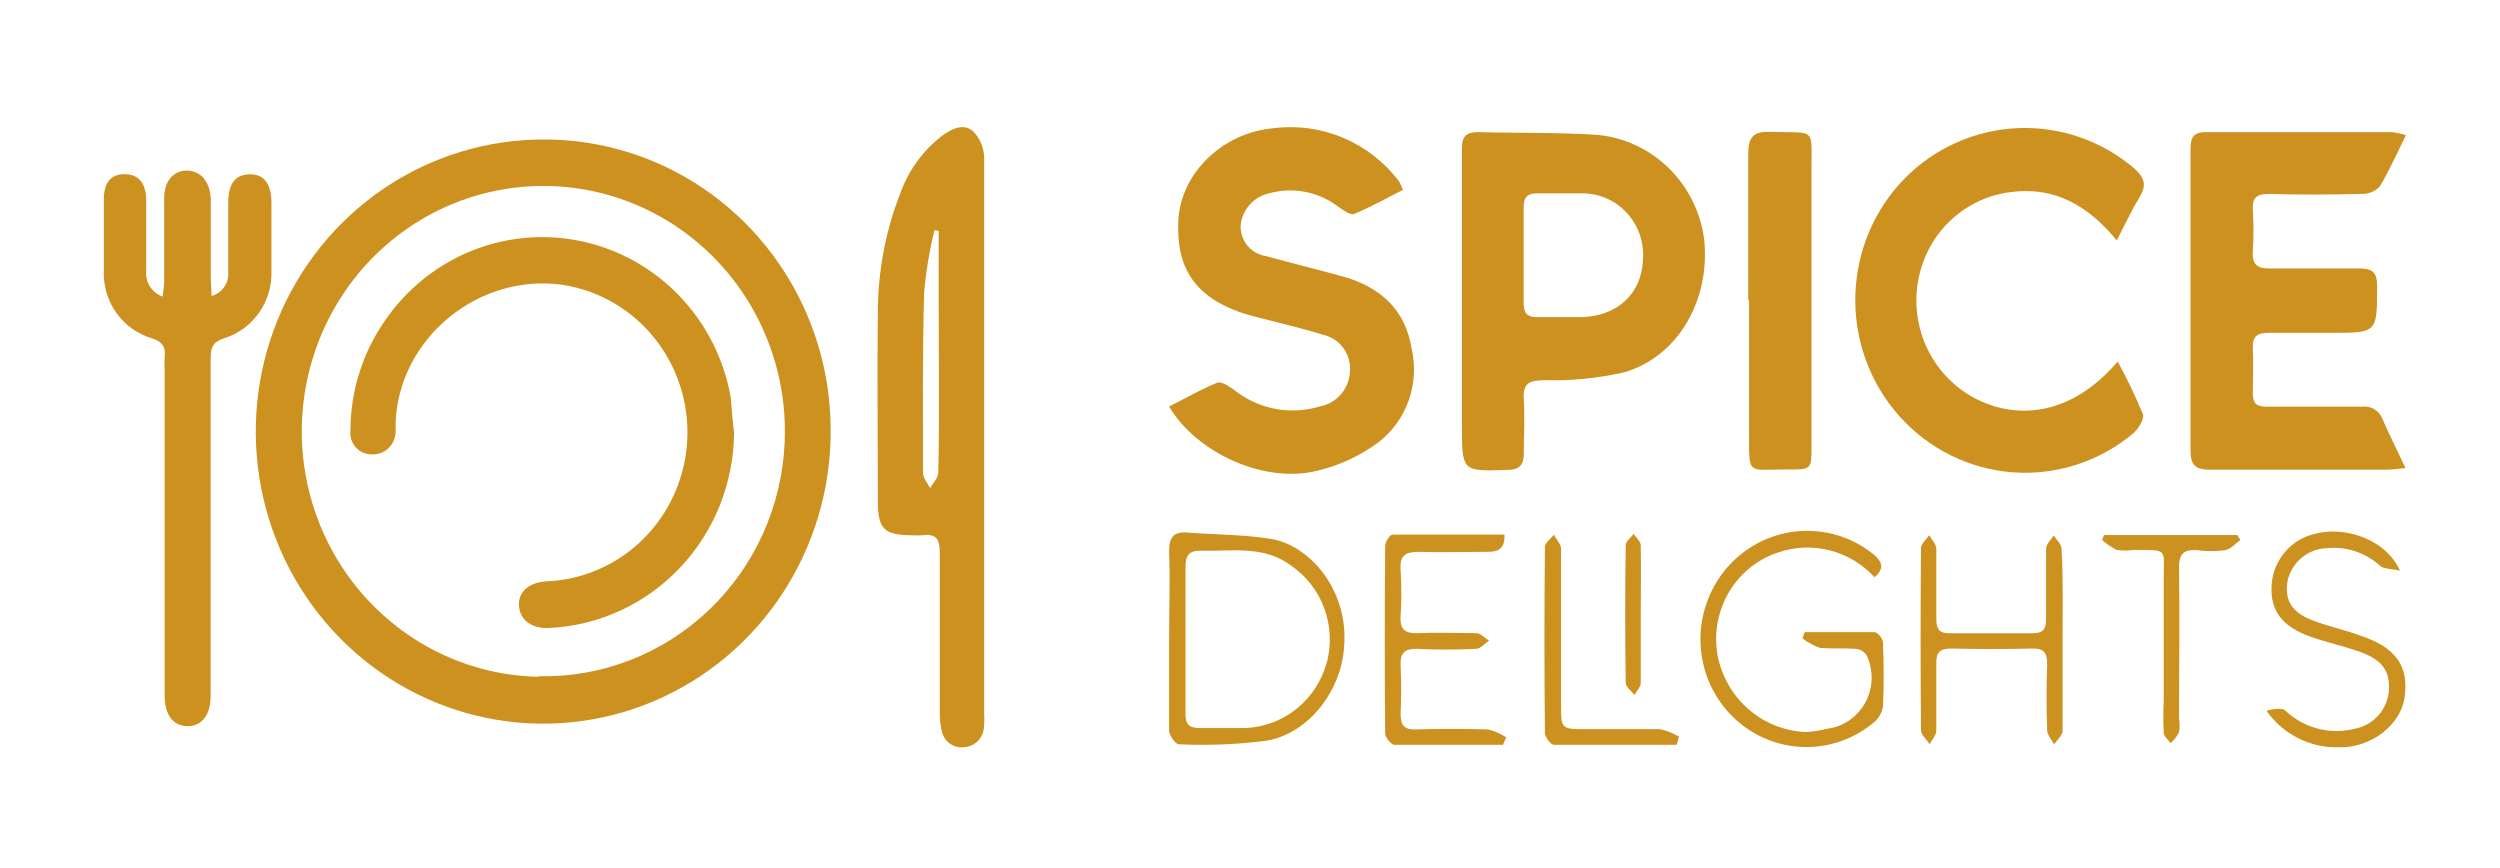 <svg width="167" height="58" viewBox="0 0 167 58" fill="none" xmlns="http://www.w3.org/2000/svg">
<path d="M160.716 9.028C160.092 10.287 159.595 11.417 158.971 12.455C158.818 12.615 158.636 12.742 158.433 12.827C158.231 12.913 158.014 12.955 157.795 12.952C155.724 13.007 153.644 13.016 151.564 12.952C150.75 12.952 150.434 13.2 150.488 14.036C150.547 14.954 150.547 15.875 150.488 16.793C150.425 17.712 150.841 17.951 151.664 17.932C153.626 17.932 155.588 17.932 157.542 17.932C158.446 17.932 158.799 18.134 158.79 19.136C158.79 22.233 158.79 22.233 155.76 22.233C154.349 22.233 152.939 22.233 151.528 22.233C150.795 22.233 150.452 22.462 150.488 23.262C150.542 24.254 150.488 25.256 150.488 26.248C150.488 27.002 150.768 27.167 151.456 27.167C153.572 27.167 155.688 27.167 157.786 27.167C158.075 27.128 158.369 27.191 158.619 27.345C158.869 27.498 159.06 27.734 159.16 28.013C159.613 29.051 160.119 30.062 160.689 31.266C160.119 31.321 159.784 31.376 159.377 31.376C155.462 31.376 151.546 31.376 147.621 31.376C146.554 31.376 146.319 30.999 146.328 29.988C146.328 23.372 146.328 16.765 146.328 10.149C146.328 9.414 146.328 8.826 147.323 8.826C151.483 8.826 155.634 8.826 159.784 8.826C160.1 8.866 160.412 8.934 160.716 9.028Z" fill="#CC911F"/>
<path d="M113.836 15.975C113.598 14.166 112.764 12.492 111.47 11.227C110.175 9.962 108.497 9.18 106.709 9.009C104.051 8.835 101.383 8.899 98.724 8.826C97.91 8.826 97.648 9.138 97.657 9.956C97.657 13.31 97.657 16.655 97.657 20C97.657 22.756 97.657 25.578 97.657 28.371C97.657 31.523 97.657 31.495 100.723 31.385C101.573 31.385 101.808 30.981 101.79 30.209C101.79 29.051 101.871 27.893 101.79 26.744C101.708 25.596 102.124 25.421 103.137 25.394C104.927 25.446 106.716 25.273 108.464 24.879C112.099 23.841 114.27 20.027 113.836 15.975ZM105.615 21.185C104.639 21.185 103.662 21.185 102.685 21.185C102.034 21.185 101.781 20.937 101.781 20.266C101.781 19.191 101.781 18.125 101.781 17.05C101.781 15.975 101.781 14.909 101.781 13.834C101.781 13.163 102.034 12.915 102.685 12.915C103.698 12.915 104.72 12.915 105.733 12.915C106.292 12.918 106.844 13.039 107.355 13.269C107.867 13.5 108.325 13.835 108.702 14.255C109.079 14.674 109.367 15.169 109.547 15.707C109.727 16.245 109.795 16.815 109.748 17.381C109.658 19.623 108.021 21.139 105.615 21.185Z" fill="#CC911F"/>
<path d="M78.096 27.158C79.218 26.588 80.231 26 81.307 25.568C81.578 25.458 82.076 25.789 82.401 26.019C83.2 26.665 84.142 27.106 85.145 27.303C86.148 27.5 87.183 27.447 88.162 27.149C88.71 27.049 89.208 26.763 89.575 26.337C89.941 25.911 90.154 25.371 90.178 24.806C90.221 24.244 90.06 23.687 89.728 23.237C89.395 22.787 88.912 22.476 88.37 22.361C86.877 21.893 85.349 21.553 83.848 21.157C79.598 20.073 78.585 17.693 78.711 14.78C78.838 11.61 81.641 8.872 85.042 8.568C86.625 8.362 88.235 8.58 89.71 9.201C91.185 9.821 92.475 10.823 93.452 12.106C93.554 12.292 93.641 12.486 93.714 12.685C92.62 13.236 91.562 13.834 90.459 14.293C90.224 14.394 89.771 14.063 89.464 13.861C88.795 13.334 88.013 12.976 87.181 12.816C86.349 12.656 85.492 12.7 84.68 12.942C84.197 13.064 83.763 13.336 83.439 13.72C83.115 14.103 82.917 14.58 82.871 15.084C82.862 15.572 83.029 16.047 83.34 16.42C83.652 16.792 84.086 17.036 84.562 17.105C86.371 17.61 88.125 18.024 89.88 18.52C92.222 19.228 93.877 20.689 94.293 23.271C94.562 24.425 94.496 25.634 94.101 26.75C93.706 27.866 92.999 28.841 92.068 29.556C90.844 30.458 89.454 31.101 87.981 31.449C84.481 32.322 79.95 30.282 78.096 27.158Z" fill="#CC911F"/>
<path d="M141.463 24.153C142.087 25.291 142.649 26.462 143.145 27.663C143.262 27.985 142.837 28.665 142.476 28.968C140.221 30.846 137.342 31.77 134.435 31.549C131.528 31.328 128.816 29.978 126.862 27.781C124.907 25.583 123.86 22.706 123.937 19.745C124.013 16.784 125.208 13.966 127.274 11.877C129.285 9.862 131.961 8.68 134.783 8.559C137.604 8.438 140.369 9.388 142.539 11.224C143.208 11.812 143.443 12.318 142.937 13.145C142.43 13.972 141.978 14.946 141.399 16.058C139.509 13.751 137.267 12.455 134.382 12.823C133.405 12.932 132.461 13.245 131.608 13.741C130.756 14.238 130.013 14.907 129.426 15.708C128.347 17.194 127.858 19.038 128.056 20.873C128.254 22.708 129.124 24.401 130.493 25.614C132.917 27.774 137.502 28.785 141.463 24.153Z" fill="#CC911F"/>
<path d="M116.784 20.064C116.784 16.802 116.784 13.54 116.784 10.278C116.784 9.221 117.073 8.78 118.185 8.807C121.423 8.918 120.989 8.385 121.007 11.656C121.007 17.703 121.007 23.749 121.007 29.795C121.007 31.358 121.007 31.376 119.424 31.358C116.639 31.358 116.847 31.835 116.838 28.766C116.838 25.872 116.838 22.968 116.838 20.064H116.784Z" fill="#CC911F"/>
<path d="M84.906 35.998C83.097 35.704 81.171 35.722 79.308 35.575C78.377 35.502 78.096 35.906 78.096 36.834C78.169 38.782 78.096 40.73 78.096 42.706C78.096 44.737 78.096 46.768 78.096 48.798C78.096 49.129 78.522 49.718 78.757 49.718C80.707 49.809 82.662 49.729 84.599 49.479C87.483 48.982 89.627 46.06 89.789 43.175C90.088 39.334 87.411 36.402 84.906 35.998ZM88.623 44.268C88.29 45.486 87.586 46.565 86.61 47.35C85.635 48.134 84.44 48.584 83.197 48.633C82.184 48.633 81.162 48.633 80.149 48.633C79.426 48.633 79.173 48.367 79.191 47.659C79.191 46.023 79.191 44.397 79.191 42.761C79.191 41.135 79.191 39.499 79.191 37.873C79.191 37.128 79.426 36.77 80.195 36.788C82.284 36.843 84.427 36.384 86.308 37.827C87.306 38.528 88.066 39.527 88.48 40.686C88.895 41.845 88.945 43.107 88.623 44.296V44.268Z" fill="#CC911F"/>
<path d="M125.221 38.562C124.42 37.686 123.387 37.063 122.247 36.768C121.107 36.473 119.907 36.519 118.791 36.899C117.375 37.362 116.18 38.344 115.438 39.653C114.695 40.963 114.46 42.507 114.776 43.983C115.087 45.351 115.836 46.575 116.904 47.464C117.972 48.354 119.301 48.858 120.681 48.9C121.148 48.867 121.611 48.794 122.065 48.679C122.601 48.611 123.113 48.412 123.559 48.101C124.004 47.79 124.369 47.375 124.625 46.891C124.88 46.407 125.017 45.868 125.025 45.319C125.032 44.77 124.911 44.227 124.669 43.735C124.583 43.619 124.473 43.523 124.346 43.455C124.22 43.386 124.08 43.347 123.937 43.34C123.159 43.285 122.363 43.34 121.595 43.285C121.165 43.137 120.762 42.92 120.401 42.642L120.555 42.228C122.11 42.228 123.675 42.228 125.221 42.228C125.429 42.228 125.773 42.66 125.782 42.908C125.836 44.333 125.854 45.775 125.782 47.209C125.708 47.624 125.49 47.999 125.167 48.266C124 49.239 122.558 49.809 121.051 49.891C119.543 49.974 118.05 49.564 116.787 48.723C115.525 47.881 114.56 46.652 114.034 45.214C113.508 43.776 113.448 42.205 113.863 40.73C114.183 39.579 114.778 38.526 115.597 37.666C116.415 36.806 117.43 36.165 118.552 35.801C119.673 35.437 120.866 35.361 122.024 35.58C123.181 35.798 124.267 36.305 125.185 37.055C125.7 37.523 125.926 37.937 125.221 38.562Z" fill="#CC911F"/>
<path d="M100.397 49.754C97.983 49.754 95.559 49.754 93.162 49.754C92.936 49.754 92.538 49.267 92.529 49.01C92.493 44.826 92.493 40.648 92.529 36.476C92.529 36.209 92.837 35.713 93.018 35.713C95.496 35.713 97.983 35.713 100.497 35.713C100.542 36.715 100.017 36.862 99.375 36.862C97.856 36.862 96.328 36.908 94.799 36.862C93.895 36.862 93.488 37.082 93.56 38.066C93.624 39.1 93.624 40.137 93.56 41.172C93.506 42.09 93.895 42.329 94.736 42.293C96.02 42.237 97.313 42.293 98.606 42.293C98.896 42.293 99.176 42.614 99.466 42.789C99.185 42.982 98.905 43.331 98.616 43.34C97.286 43.404 95.957 43.414 94.627 43.34C93.777 43.34 93.524 43.662 93.56 44.461C93.609 45.533 93.609 46.608 93.56 47.687C93.56 48.449 93.796 48.752 94.582 48.725C96.183 48.679 97.793 48.679 99.393 48.725C99.829 48.826 100.242 49.006 100.614 49.258L100.397 49.754Z" fill="#CC911F"/>
<path d="M137.782 42.706C137.782 44.737 137.782 46.768 137.782 48.798C137.782 49.12 137.411 49.432 137.212 49.717C137.05 49.405 136.76 49.102 136.751 48.798C136.697 47.328 136.697 45.849 136.751 44.379C136.751 43.625 136.552 43.303 135.756 43.322C133.948 43.365 132.139 43.365 130.33 43.322C129.544 43.322 129.318 43.616 129.345 44.379C129.345 45.849 129.345 47.319 129.345 48.798C129.345 49.111 129.055 49.414 128.902 49.717C128.703 49.396 128.323 49.083 128.323 48.798C128.287 44.737 128.287 40.672 128.323 36.605C128.323 36.32 128.685 36.035 128.874 35.75C129.037 36.044 129.336 36.338 129.345 36.669C129.345 38.222 129.345 39.775 129.345 41.328C129.345 42.054 129.562 42.32 130.249 42.302C132.058 42.302 133.939 42.302 135.774 42.302C136.534 42.302 136.679 41.98 136.679 41.3C136.679 39.747 136.679 38.194 136.679 36.641C136.679 36.347 137.013 36.062 137.185 35.768C137.366 36.062 137.701 36.347 137.71 36.641C137.827 38.599 137.782 40.629 137.782 42.706Z" fill="#CC911F"/>
<path d="M160.625 46.593C160.363 48.431 158.383 49.984 156.194 49.919C155.261 49.939 154.337 49.728 153.502 49.304C152.667 48.88 151.946 48.255 151.401 47.484C151.757 47.368 152.133 47.327 152.505 47.365L152.658 47.466C153.276 48.051 154.03 48.468 154.849 48.678C155.667 48.889 156.525 48.886 157.343 48.67C157.944 48.55 158.49 48.232 158.895 47.765C159.301 47.298 159.543 46.709 159.585 46.088C159.64 44.774 159.124 44.075 157.596 43.524C156.529 43.147 155.407 42.908 154.34 42.531C152.432 41.851 151.627 40.785 151.745 39.049C151.805 38.249 152.115 37.491 152.629 36.883C153.143 36.274 153.834 35.849 154.603 35.667C156.52 35.134 159.332 35.934 160.318 38.121C159.721 37.983 159.26 38.02 159.007 37.808C158.52 37.362 157.946 37.026 157.323 36.822C156.699 36.617 156.04 36.55 155.389 36.623C154.779 36.649 154.195 36.879 153.727 37.278C153.259 37.677 152.934 38.222 152.803 38.828C152.604 40.151 153.11 40.951 154.612 41.493C155.57 41.842 156.565 42.063 157.533 42.412C160.019 43.202 160.933 44.461 160.625 46.593Z" fill="#CC911F"/>
<path d="M112 49.754C109.287 49.754 106.574 49.754 103.806 49.754C103.589 49.754 103.201 49.23 103.201 48.955C103.158 44.82 103.158 40.681 103.201 36.54C103.201 36.265 103.589 35.989 103.797 35.722C103.96 36.026 104.268 36.338 104.277 36.641C104.277 40.096 104.277 43.561 104.277 47.025C104.277 48.707 104.277 48.707 105.968 48.707C107.659 48.707 109.251 48.707 110.896 48.707C111.34 48.802 111.765 48.973 112.153 49.212L112 49.754Z" fill="#CC911F"/>
<path d="M140.54 35.741H149.457L149.656 36.072C149.321 36.31 149.014 36.678 148.643 36.752C148.022 36.834 147.392 36.834 146.771 36.752C145.867 36.687 145.541 37 145.559 37.974C145.614 41.309 145.559 44.654 145.559 47.999C145.607 48.303 145.607 48.614 145.559 48.918C145.416 49.192 145.226 49.438 144.999 49.644C144.836 49.414 144.556 49.194 144.537 48.955C144.501 48.242 144.501 47.527 144.537 46.814C144.537 44.057 144.537 41.392 144.537 38.69C144.537 36.623 144.863 36.742 142.557 36.733C142.17 36.789 141.777 36.789 141.39 36.733C141.04 36.558 140.714 36.335 140.423 36.072L140.54 35.741Z" fill="#CC911F"/>
<path d="M109.603 41.098C109.603 42.605 109.603 44.112 109.603 45.619C109.603 45.886 109.332 46.152 109.178 46.428C108.979 46.152 108.599 45.886 108.599 45.61C108.551 42.547 108.551 39.484 108.599 36.421C108.599 36.163 108.943 35.915 109.124 35.667C109.296 35.915 109.594 36.163 109.603 36.421C109.63 38.001 109.603 39.554 109.603 41.098Z" fill="#CC911F"/>
<path d="M36.336 9.32C32.535 9.31 28.816 10.447 25.651 12.586C22.486 14.726 20.018 17.772 18.558 21.339C17.098 24.906 16.713 28.832 17.452 32.622C18.191 36.411 20.02 39.892 22.707 42.624C25.395 45.356 28.82 47.216 32.548 47.968C36.277 48.72 40.142 48.331 43.652 46.849C47.163 45.367 50.162 42.86 52.269 39.645C54.376 36.43 55.497 32.652 55.489 28.789C55.494 26.232 55.002 23.698 54.042 21.334C53.081 18.97 51.671 16.822 49.892 15.013C48.112 13.204 45.999 11.77 43.673 10.793C41.346 9.816 38.853 9.315 36.336 9.32ZM35.969 45.211C32.761 45.145 29.645 44.109 27.02 42.235C24.394 40.361 22.378 37.734 21.229 34.69C20.08 31.646 19.849 28.323 20.568 25.146C21.287 21.968 22.921 19.08 25.262 16.851C27.604 14.622 30.546 13.153 33.713 12.631C36.88 12.109 40.129 12.559 43.043 13.922C45.958 15.286 48.406 17.501 50.076 20.285C51.745 23.069 52.56 26.296 52.416 29.553C52.231 33.825 50.406 37.854 47.331 40.774C44.255 43.694 40.176 45.272 35.969 45.17V45.211Z" fill="#CC911F"/>
<path d="M65.743 47.627V29.287C65.743 23.027 65.743 16.775 65.743 10.515C65.724 9.86 65.461 9.237 65.007 8.772C64.378 8.215 63.602 8.589 62.965 9.046C61.653 10.043 60.661 11.412 60.113 12.981C59.155 15.46 58.656 18.097 58.642 20.761C58.585 25.003 58.642 29.246 58.642 33.488C58.642 35.331 59.059 35.747 60.898 35.755C61.145 35.772 61.393 35.772 61.641 35.755C62.54 35.63 62.785 36.045 62.777 36.925C62.777 40.446 62.777 43.966 62.777 47.495C62.764 47.961 62.813 48.428 62.924 48.881C63.002 49.206 63.194 49.491 63.466 49.681C63.737 49.871 64.068 49.953 64.395 49.911C64.736 49.895 65.06 49.754 65.306 49.512C65.551 49.27 65.701 48.945 65.726 48.599C65.756 48.276 65.762 47.951 65.743 47.627ZM62.679 31.562C62.679 31.919 62.327 32.26 62.131 32.608C61.968 32.276 61.657 31.936 61.657 31.604C61.657 27.577 61.617 23.55 61.731 19.532C61.856 18.132 62.086 16.745 62.417 15.38L62.703 15.422V20.354C62.703 24.081 62.76 27.826 62.679 31.562Z" fill="#CC911F"/>
<path d="M14.136 19.773C14.477 19.677 14.774 19.464 14.977 19.17C15.18 18.876 15.276 18.52 15.248 18.162C15.248 16.618 15.248 15.065 15.248 13.521C15.248 12.267 15.722 11.669 16.661 11.644C17.601 11.62 18.124 12.217 18.132 13.562C18.132 15.073 18.132 16.584 18.132 18.095C18.166 19.099 17.872 20.086 17.295 20.902C16.719 21.718 15.892 22.316 14.945 22.604C14.21 22.845 14.071 23.235 14.071 23.932C14.071 31.166 14.071 38.398 14.071 45.627C14.071 45.917 14.071 46.2 14.071 46.457C14.071 47.752 13.499 48.499 12.543 48.508C11.587 48.516 10.999 47.769 10.999 46.482C10.999 39.248 10.999 32.016 10.999 24.787C10.979 24.464 10.979 24.139 10.999 23.816C11.089 23.119 10.787 22.82 10.141 22.595C9.181 22.314 8.342 21.712 7.761 20.886C7.18 20.061 6.89 19.06 6.938 18.046C6.938 16.46 6.938 14.874 6.938 13.297C6.938 12.192 7.412 11.636 8.311 11.636C9.21 11.636 9.732 12.167 9.765 13.297C9.765 14.874 9.765 16.46 9.765 18.046C9.722 18.425 9.809 18.809 10.011 19.131C10.213 19.453 10.519 19.694 10.876 19.814C10.876 19.474 10.966 19.175 10.966 18.884C10.966 17.016 10.966 15.14 10.966 13.272C10.966 12.118 11.546 11.42 12.445 11.395C13.344 11.37 14.022 12.076 14.079 13.272C14.079 15.073 14.079 16.867 14.079 18.668C14.087 18.984 14.12 19.324 14.136 19.773Z" fill="#CC911F"/>
<path d="M49.034 28.914C49.008 32.28 47.712 35.509 45.414 37.934C43.116 40.359 39.989 41.796 36.68 41.949C35.536 42.007 34.743 41.434 34.67 40.496C34.596 39.557 35.291 38.918 36.483 38.835C38.92 38.743 41.236 37.731 42.978 35.997C44.72 34.263 45.764 31.932 45.906 29.459C46.047 26.985 45.277 24.547 43.745 22.619C42.213 20.692 40.029 19.413 37.619 19.034C32.039 18.203 26.63 22.554 26.425 28.258C26.438 28.473 26.438 28.69 26.425 28.905C26.414 29.11 26.362 29.311 26.274 29.495C26.185 29.679 26.061 29.843 25.908 29.978C25.756 30.113 25.579 30.215 25.387 30.279C25.195 30.343 24.992 30.367 24.791 30.35C24.593 30.348 24.398 30.303 24.218 30.22C24.038 30.136 23.878 30.014 23.748 29.863C23.617 29.712 23.52 29.534 23.462 29.342C23.404 29.15 23.386 28.947 23.41 28.747C23.416 26.142 24.209 23.6 25.682 21.466C27.12 19.344 29.146 17.705 31.503 16.755C33.859 15.805 36.441 15.588 38.919 16.132C41.398 16.675 43.661 17.955 45.423 19.808C47.184 21.66 48.364 24.003 48.813 26.539C48.87 27.336 48.944 28.125 49.034 28.914Z" fill="#CC911F"/>
</svg>
